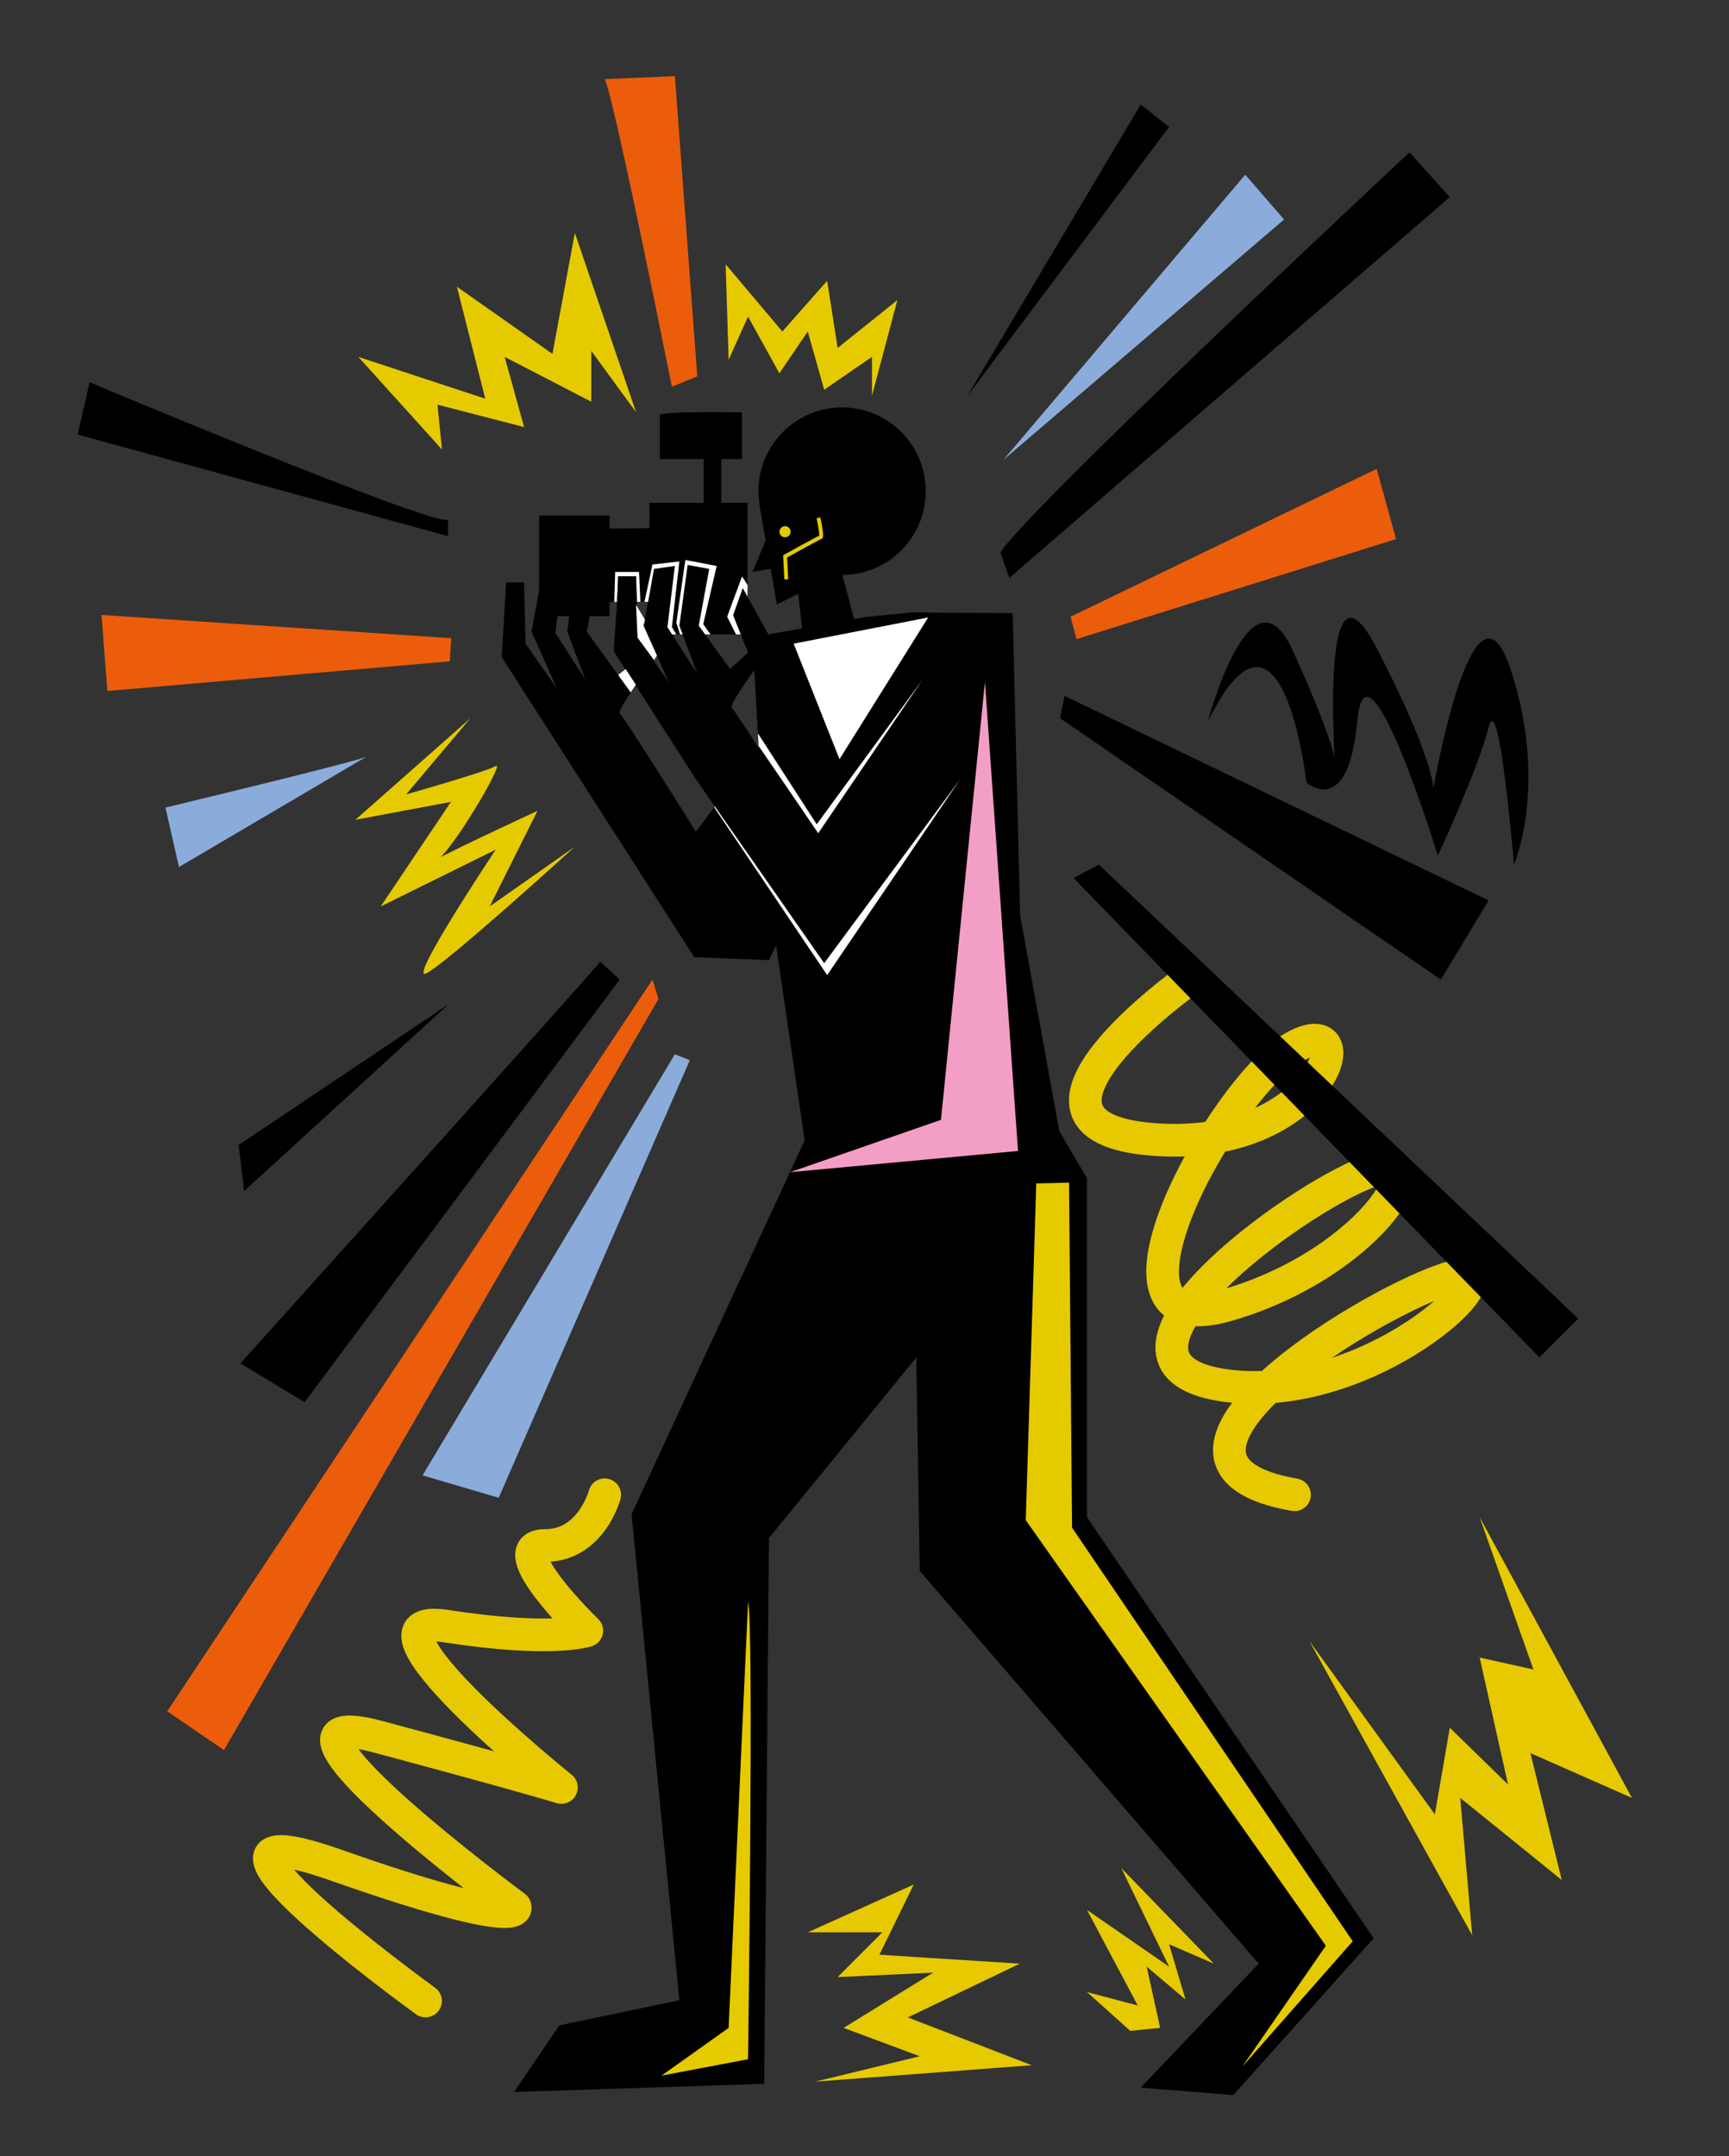 <svg id="Capa_1" data-name="Capa 1" xmlns="http://www.w3.org/2000/svg" viewBox="0 0 1158 1444"><rect x="0" y="0" width="1158" height="1444" fill="#333333" stroke="none"/><title>Mesa de trabajo 24</title><path d="M620,329a56,56,0,1,0-111,10.38l-.13,0L512.8,362,504,383l12.13-2.12,4.18,23.89,14.32-7.12,6,54,37-16L564.2,385A56,56,0,0,0,620,329Z"/><path d="M601,467l-8.63,17.67,0,0-7.85,16.08h0l-6.13,12.52h0L529.66,613l-1.09,2.25-1.1,2.24-7.67,15.69h0L515,643l-50-2L336,440l3-50h12l1,41.06L373,461l-17-38,5.09-27.63L363,385l9.47-1.35L377,383l-2.45,20.06-1.17,9.59L372,424l20,31-12-32,1.26-10.35,1.17-9.59L385,382l15,3-3.33,18.06-1.76,9.59L393,423l21,29,4.58-4.19h0L426,441l-10-25,4.09-12.94L422,397l3.35,6.06,1.12,2,0,.72,4.88,8.14.42.76L431,419l9,20.05,0,0-2.05,2.76-.26.36c-3.37,4.58-7.84,10.75-11.94,16.68-6.5,9.41-12,18.21-10.69,19.11,3,2,51,79,51,79l12.22-16.26.1-.12.43-.58L508.14,501h0l.47-.63,2.66-3.54,30.35-40.37,5.77-7.67L565.7,424.4h0L569,420l2.26,3.31,5,7.35h0l18,26.5Z"/><circle cx="525.79" cy="356.08" r="3.73" fill="#e6ca00"/><path d="M526.63,388l-.8-15.4s22.78-12.69,23.89-12.89-1.52-13-1.52-13" fill="none" stroke="#e6ca00" stroke-miterlimit="10" stroke-width="2.61"/><polygon points="715.72 791.75 709.62 790.92 709.57 790.91 637.56 781.16 637.55 781.16 610.11 777.44 610.09 777.44 567.52 771.66 567.51 771.66 539.53 767.87 538.91 763.67 538.91 763.66 519.8 633.18 519.8 633.17 514.56 597.36 513.9 592.86 513.9 592.85 513.33 589 513.33 588.99 512.88 585.91 508.14 500.96 508.14 500.95 508.13 500.94 508.06 499.51 507.58 491.09 505.2 448.46 503.99 426.71 514.59 424.82 514.71 424.8 521 423.68 537.18 420.79 572.02 414.59 580.24 413.12 610.7 410.12 678.25 410.59 683.2 612.76 709.51 757.58 715.72 791.75"/><polygon points="710 791 515 1030 511.82 1395.47 344.31 1400.91 374.61 1356.32 455.01 1339.49 423 1014 542 757 710 791"/><polygon points="621.63 413.51 531.55 431.04 562.26 508.4 621.63 413.51" fill="#fff"/><path d="M612,797.42c0,8.58,4,254.58,4,254.58l227,263-79,83,62,5,94-105L728,1016V789l-28-47.58Z"/><path d="M483.12,336.76V307.4h13.74V276.15s-54.93-.95-54.93,1.9V307.4h29.36v29.36H435v16.92l-26.78.21V345.2H361.09v67.45h47.13v-9.59H435v21.78h65.64V336.76Z"/><path d="M428.91,403.06h-2.33L426,386H414s0,.33-.05.9l0,.36c0,.07,0,.15,0,.23s0,.31,0,.49,0,.17,0,.26l0,.57c0,.6-.08,1.26-.12,2,0,.35,0,.72-.07,1.09,0,.13,0,.25,0,.38s0,.51-.05.76,0,.26,0,.39,0,.52-.05.78,0,.26,0,.39,0,.53-.05.79,0,.26,0,.39,0,.52-.05.78,0,.51,0,.76,0,.5-.05.75c0,.49-.06,1-.08,1.41,0,.15,0,.3,0,.44,0,.41-.05.78-.07,1.13,0,.89-.08,1.6-.1,2,0,.17,0,.31,0,.39l0,.05,0-.44h-1.85L412,383h16Z" fill="#fff"/><path d="M644,416l-51.63,68.67,0,0-47.78,63.56-1.68,2.24L541,553s-18.16-29.14-32.86-52h0c-5.81-9.08-11.08-17.17-14.45-22.07-.22-.31-.44-.61-.63-.9a36.32,36.32,0,0,0-2.8-3.73,1.06,1.06,0,0,0-.14-.15l0,0s0,0-.05,0l0,0c-1.66-1.11,7.07-14.12,15.2-25.54C511.79,439.21,518,431,518,431l-3.41-6.18-14-25.23-3.18-5.75L497,393l-6,19,5.14,12.84L501,437l-12,11-16.77-23.16L468,419l7-38-11.66-2.33L460,378l-3.06,25.06L455,419l2.19,5.84L467,451l-16.88-26.16L447,420l2.07-16.94L452,379l-14,2-3,16.29-1.06,5.77-.8,4.3-1.35,7.35,3.21,5.81-3-5.46-.19-.35L431,419l9,20.05L448,457l-10.37-14.79L427,427.06V427l-.52-21.2,0-.72-.05-2L426,386H414s0,.33-.05.9l0,.36c0,.07,0,.15,0,.23s0,.31,0,.49,0,.17,0,.26l0,.57c0,.6-.08,1.26-.12,2l-.07,1.09c0,.13,0,.25,0,.38s0,.51-.05.76,0,.26,0,.39,0,.52-.05.78,0,.26,0,.39,0,.53-.05.79,0,.26,0,.39,0,.52-.05.78,0,.51,0,.76,0,.5-.05.75c0,.49-.06,1-.08,1.41,0,.15,0,.3,0,.44l0,.53c0,.21,0,.41,0,.6l-.12,2,0,.44L411,436l7.58,11.8h0l7.11,11.08,40.82,63.6L478.75,540l-.43.58-.1.12,36.34,56.62,12.91,20.12L540,637l3.32.14h.11l3.17.13h.06l10.74.43,6.81.27L590,639l64.64-132.28,7.48-15.32L676,463Z"/><polygon points="450 420 452.98 424.84 450.12 424.84 447 420 449.07 403.06 452 379 438 381 435 397.87 434.08 403.06 431.63 403.06 435 387.33 437 378 455 376 451.93 403.06 450 420" fill="#fff"/><polygon points="471 418 475.83 424.84 472.23 424.84 468 419 475 381 463.34 378.83 460.57 378.32 457.18 403.06 455 419 457.19 424.84 455.45 424.84 453 417 454.99 403.06 459 375 463.34 375.83 480 379 471 418" fill="#fff"/><polygon points="500.64 391.71 500.64 399.52 497.47 393.82 497.46 393.84 491 412 496.14 424.84 492.92 424.84 487 413 497 386 500.64 391.71" fill="#fff"/><path d="M618,455l-39.63,58.31L548,558l-5.11-7.51c-7.6-11.19-22.3-32.78-34.28-50.17l-.55-.81-.48-8.42,3.69,5.69,33.3,51.47L547,552l37.5-51.23Z" fill="#fff"/><polygon points="643 522 564.21 637.97 554 653 543.32 637.14 528.57 615.24 514.01 593.62 478.32 540.62 478.75 540.04 513.44 589.74 529.66 612.99 546.6 637.27 552 645 557.4 637.7 643 522" fill="#fff"/><polygon points="716 792 718 1023 906 1300 832 1384 888 1303 687 1018 694.04 792.5 716 792" fill="#e6ca00"/><path d="M501,1073c4,11,0,306,0,306l-58,11,45-32Z" fill="#e6ca00"/><polygon points="296 301 240 239 325 267 306 192 370 237 385 156 426 276 396 235 396 269 338 239 351 286 293 271 296 301" fill="#e6ca00"/><path d="M315,481l-77,68,64-12-47,70,77-38s-58,87-47,83,100-85,100-85l-57,40,32-64s-78,36-69,34,48-68,41-64-60,19-60,19Z" fill="#e6ca00"/><polygon points="488 241 486 177 524 222 554 188 561 233 601 201 584 265 584 239 552 261 541 222 522 250 501 212 488 241" fill="#e6ca00"/><path d="M670,370c17-28,274-268,274-268l27,30L676,387Z"/><polygon points="648 265 764 70 783 85 648 265"/><polygon points="672 308 834 117 860 147 672 308" fill="#8bacdb"/><path d="M300,348c-9,5-240-92-240-92l-8,35,248,68Z"/><polygon points="302.24 427.38 67.97 411.8 71.92 462.72 301.25 442.88 302.24 427.38" fill="#eb5d0b"/><path d="M405,53c6,11,45,206,45,206l17-7L452,51Z" fill="#eb5d0b"/><path d="M402,644c-6,8-241,269-241,269l43,26L415,656Z"/><polygon points="713 466 997 603 965 656 710 481 713 466"/><polygon points="717 413 922 314 935 361 721 428 717 413" fill="#eb5d0b"/><path d="M796,656s-138,98-24,107,142-88,95-62S722,903,822,874s146-112,89-87S720,915,822,928s203-91,145-71S746,980,867,1001" fill="none" stroke="#e6c900" stroke-linecap="round" stroke-linejoin="round" stroke-width="21.9"/><polygon points="452 706 283 988 334 1003 462 710 452 706" fill="#8bacdb"/><polygon points="437 656 112 1146 150 1172 441 669 437 656" fill="#eb5d0b"/><polygon points="736 579 1057 883 1031 909 719 588 736 579"/><path d="M809,483s29-109,57-47,28,73,28,73-10-148,28-75,38,94,38,94,27-156,52-79,2,130,2,130-10-120-17-92-34,86-34,86-48-156-54-90-34,41-34,41S859,382,809,483Z"/><path d="M245.06,506.93c-12,4.49-134.22,33.88-134.22,33.88l9,39.8Z" fill="#8bacdb"/><polygon points="300.4 672.53 159.81 766.76 163.53 797.59 300.4 672.53"/><path d="M285,1340s-188-136-60-91,120,28,120,28-189-140-92-114,123,34,123,34-148-119-77-108,94,3,94,3-59-57-28-57,40-34,40-34" fill="none" stroke="#e6c900" stroke-linecap="round" stroke-linejoin="round" stroke-width="21.9"/><polygon points="877 1099 986 1296 978 1204 1046 1259 1025 1174 1093 1204 991 1016 1027 1118 991 1110 1010 1195 971 1157 961 1215 877 1099" fill="#e6c900"/><path d="M541,1294c11-5,71-32,71-32l-23,47,94,6-75,36,83,32-145,11,70-17-51-19,60-37-64,3,30-30Z" fill="#e6c900"/><polygon points="757 1360 754.05 1357.36 728 1334 762 1343 728 1279 783 1317 751 1251 813 1315 783 1302 794 1339 768 1317 777 1358 757 1360" fill="#e6c900"/><polygon points="419 448 425.86 458.5 422.43 463.69 414 452 419 448" fill="#fff"/><polygon points="659.67 456.63 681.82 770.76 529.16 784.97 630.21 749.91 659.67 456.63" fill="#f39ec5"/><polygon points="440 439 439.97 439.05 439.94 439.09 438 442 437.89 441.85 427.01 427.01 427 427 426 405 426.49 405.81 431.37 413.95 432 415 431.98 415.06 431 419 440 439" fill="#fff"/></svg>